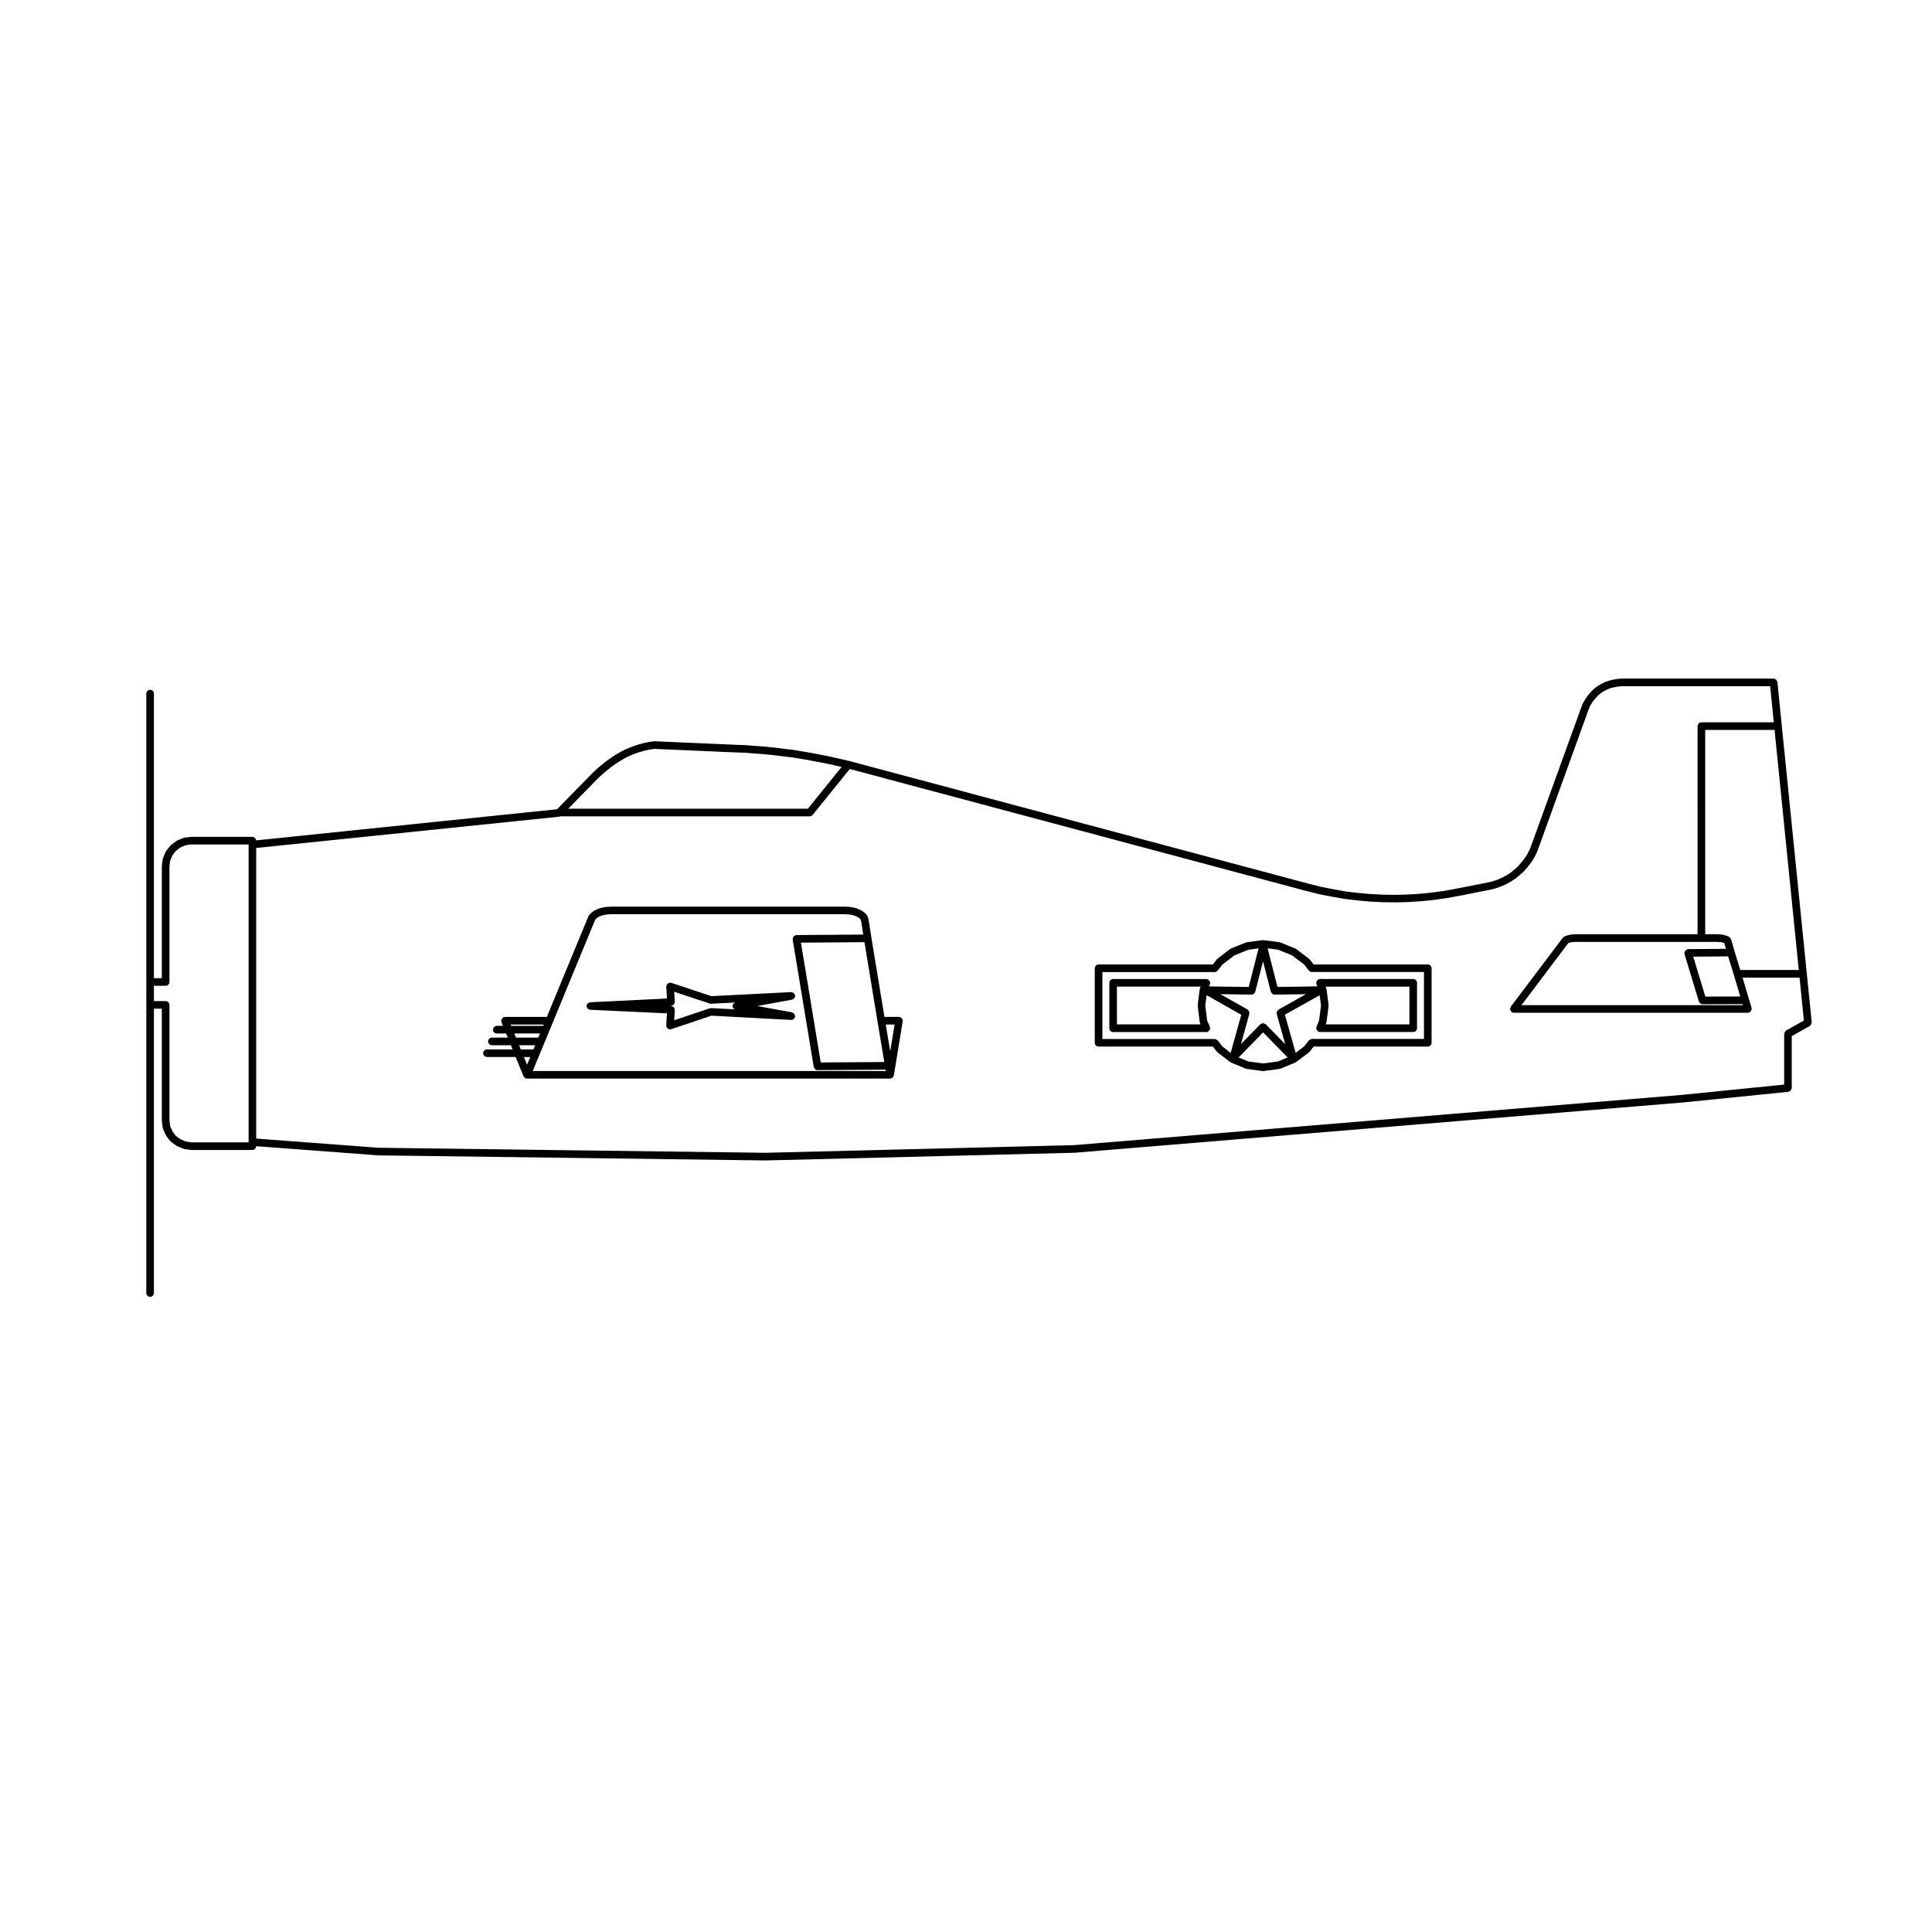 <?xml version="1.0" encoding="UTF-8"?>
<!-- Uploaded to: ICON Repo, www.svgrepo.com, Generator: ICON Repo Mixer Tools -->
<svg fill="#000000" width="800px" height="800px" version="1.1" viewBox="144 144 512 512" xmlns="http://www.w3.org/2000/svg">
 <g>
  <path d="m383.14 414.2c-0.039-0.117-0.055-0.238-0.137-0.332-0.09-0.105-0.207-0.141-0.328-0.207-0.09-0.047-0.145-0.137-0.258-0.156-0.031-0.004-0.051 0.02-0.082 0.02-0.035 0-0.051-0.035-0.086-0.035h-3.863l-3.457-20.984-0.734-4.75c-0.004-0.023-0.035-0.039-0.039-0.066-0.012-0.031 0.016-0.055 0.004-0.082l-0.215-0.691c-0.02-0.07-0.098-0.098-0.125-0.152-0.035-0.066-0.016-0.141-0.066-0.203l-0.523-0.609c-0.035-0.039-0.098-0.035-0.137-0.07-0.039-0.035-0.039-0.098-0.086-0.121l-0.867-0.559c-0.031-0.02-0.066 0-0.098-0.016-0.031-0.016-0.035-0.055-0.066-0.066l-1.039-0.434c-0.035-0.016-0.07 0.012-0.105 0-0.035-0.012-0.055-0.051-0.09-0.059l-1.301-0.262c-0.023-0.004-0.051 0.016-0.074 0.016-0.023-0.004-0.039-0.031-0.066-0.031l-1.379-0.086c-0.012 0-0.02 0.012-0.031 0.012s-0.02-0.012-0.031-0.012l-61.887 0.008c-0.012 0-0.02 0.012-0.031 0.012-0.012 0-0.02-0.012-0.031-0.012l-1.387 0.086c-0.031 0-0.047 0.031-0.07 0.035-0.031 0-0.051-0.02-0.082-0.016l-1.254 0.262c-0.031 0.004-0.047 0.039-0.074 0.051-0.023 0.004-0.051-0.012-0.082 0l-1.129 0.434c-0.039 0.016-0.051 0.059-0.09 0.082-0.035 0.02-0.086 0-0.117 0.023l-0.82 0.559c-0.039 0.023-0.039 0.082-0.074 0.109-0.039 0.031-0.098 0.023-0.125 0.066l-0.523 0.609c-0.039 0.047-0.02 0.105-0.051 0.16-0.031 0.047-0.098 0.059-0.109 0.109l-11.004 26.652h-11.098c-0.074 0-0.117 0.066-0.188 0.074-0.066 0.016-0.125-0.023-0.191 0-0.07 0.031-0.086 0.105-0.141 0.141-0.109 0.074-0.191 0.152-0.273 0.266-0.074 0.105-0.109 0.207-0.137 0.336-0.016 0.07-0.082 0.109-0.082 0.188 0 0.07 0.066 0.117 0.074 0.18 0.016 0.07-0.023 0.133 0 0.203l0.402 0.988h-1.633c-0.555 0-1.008 0.453-1.008 1.008 0 0.555 0.453 1.008 1.008 1.008h2.457l0.441 1.098h-4.203c-0.555 0-1.008 0.453-1.008 1.008s0.453 1.008 1.008 1.008h5.027l0.449 1.102h-6.777c-0.555 0-1.008 0.453-1.008 1.008 0 0.555 0.453 1.008 1.008 1.008h7.598l2.074 5.09c0.035 0.09 0.109 0.133 0.172 0.207 0.047 0.059 0.07 0.105 0.125 0.156 0.066 0.051 0.121 0.098 0.195 0.125 0.023 0.016 0.031 0.047 0.055 0.055 0.121 0.055 0.258 0.082 0.383 0.082h96.246c0.055 0 0.105-0.004 0.16-0.016 0.074-0.012 0.105-0.086 0.176-0.105 0.117-0.051 0.242-0.07 0.332-0.156 0.031-0.031 0.047-0.059 0.074-0.102 0.059-0.07 0.082-0.145 0.117-0.238 0.035-0.086 0.109-0.137 0.125-0.23l2.336-14.328c0.004-0.031-0.02-0.055-0.02-0.086 0.004-0.031 0.035-0.051 0.035-0.082 0.039-0.102-0.055-0.172-0.09-0.285zm-92.609 0.68 11.195-27.121 0.344-0.402 0.598-0.414 0.938-0.359 1.113-0.23 1.273-0.074h61.871l1.27 0.074 1.137 0.227 0.867 0.359 0.66 0.43 0.301 0.352 0.125 0.418 0.551 3.531-17.715 0.125c-0.031 0-0.051 0.031-0.082 0.035-0.031 0-0.051-0.023-0.082-0.02-0.105 0.016-0.168 0.109-0.262 0.16-0.121 0.059-0.242 0.102-0.328 0.203-0.086 0.102-0.098 0.215-0.137 0.344-0.035 0.105-0.117 0.18-0.117 0.297 0 0.031 0.031 0.051 0.035 0.082 0 0.023-0.023 0.051-0.02 0.082l5.582 33.77c0.023 0.145 0.125 0.242 0.203 0.352 0.047 0.074 0.059 0.156 0.121 0.215 0.176 0.168 0.406 0.277 0.672 0.277h0.004l18.016-0.125 0.059 0.359h-93.543zm87.816 10.562-16.844 0.121-5.25-31.754 16.836-0.121 3.457 20.98zm1.57-2.832-1.184-7.106h2.344zm-100.59-7.106h8.766l-0.152 0.363h-8.469zm0.973 2.383h6.805l-0.453 1.098h-5.906zm1.27 3.113h4.246l-0.453 1.102h-3.344zm2.957 3.121-0.848 2.051-0.836-2.051z"/>
  <path d="m624.12 414.87-1.301-12.902-6.625-65.637-1.164-11.602c-0.012-0.09-0.098-0.137-0.125-0.211-0.059-0.172-0.117-0.324-0.258-0.434-0.035-0.023-0.082-0.023-0.109-0.051-0.156-0.102-0.312-0.211-0.508-0.211h-40.137c-0.016 0-0.023 0.016-0.039 0.016s-0.023-0.016-0.039-0.012l-1.082 0.086c-0.016 0-0.023 0.02-0.039 0.02-0.02 0-0.031-0.012-0.051-0.012l-1.039 0.176c-0.016 0-0.016 0.016-0.031 0.016s-0.02-0.004-0.035-0.004l-1.082 0.258c-0.02 0.004-0.031 0.031-0.051 0.035-0.023 0.004-0.047-0.012-0.066 0l-0.953 0.348c-0.02 0.004-0.02 0.031-0.039 0.035-0.02 0.004-0.035-0.004-0.055 0l-0.992 0.48c-0.02 0.004-0.02 0.031-0.035 0.039-0.02 0.004-0.039 0-0.055 0.004l-0.91 0.559c-0.02 0.012-0.02 0.039-0.039 0.051-0.016 0.012-0.039 0-0.059 0.016l-0.82 0.648c-0.02 0.016-0.016 0.047-0.035 0.066-0.023 0.016-0.055 0.012-0.074 0.031l-0.734 0.777c-0.004 0.004 0 0.012-0.004 0.02-0.004 0-0.012 0-0.016 0.004l-0.734 0.828c-0.02 0.02-0.012 0.051-0.023 0.074-0.02 0.02-0.051 0.02-0.066 0.039l-0.562 0.867v0.012c-0.004 0.004-0.012 0.004-0.016 0.012l-0.559 0.906c-0.02 0.031 0 0.066-0.016 0.098s-0.055 0.039-0.07 0.07l-0.387 0.996v0.012c0 0.004-0.012 0.004-0.012 0.012l-13.25 36.586v0.004l-0.449 1.172-0.594 1.152-0.746 1.164-0.805 1.008-0.883 1.047-0.934 0.852-1.043 0.836-1.066 0.699-1.152 0.641-1.199 0.52-1.254 0.418-1.273 0.332-8.117 1.598-3.269 0.605-3.273 0.469-3.273 0.336-3.332 0.215-3.336 0.086h-0.004l-3.336-0.047h-0.016l-3.285-0.168-3.316-0.301-3.266-0.387-3.32-0.594-3.285-0.648-3.184-0.805h-0.004l-121.71-32.516c-0.012 0-0.016 0.004-0.023 0-0.004 0-0.012-0.004-0.016-0.012l-2.449-0.559h-0.004l-2.422-0.562c-0.004 0-0.012 0.004-0.02 0-0.004 0-0.012-0.012-0.016-0.012l-2.422-0.48h-0.012l-2.469-0.473h-0.012s0-0.004-0.004-0.004l-2.465-0.434h-0.004-0.004l-2.422-0.395c-0.012 0-0.016 0.004-0.02 0.004-0.012 0-0.016-0.012-0.023-0.012l-2.504-0.301-2.469-0.309c-0.004 0-0.012 0.004-0.016 0h-0.004l-2.508-0.262c-0.004 0-0.012 0.004-0.016 0.004-0.012 0-0.012-0.012-0.02-0.012l-2.469-0.172-2.488-0.211c-0.012 0-0.02 0.012-0.031 0.012-0.012 0-0.016-0.012-0.023-0.012l-2.457-0.086h-0.023-0.02l-21.82-0.953c-0.035 0-0.059 0.031-0.098 0.035-0.039 0-0.066-0.031-0.105-0.023l-1.426 0.215c-0.016 0-0.02 0.016-0.031 0.016-0.016 0-0.023-0.004-0.035-0.004l-1.387 0.309c-0.012 0-0.016 0.016-0.023 0.016-0.012 0-0.02-0.004-0.031 0l-1.387 0.387c-0.012 0-0.016 0.016-0.023 0.02-0.012 0-0.023-0.004-0.035 0l-1.379 0.48c-0.012 0.004-0.016 0.016-0.023 0.02-0.012 0.004-0.023-0.004-0.035 0l-1.344 0.559c-0.012 0.004-0.012 0.016-0.02 0.02-0.012 0.004-0.02 0-0.031 0l-1.344 0.648c-0.016 0.004-0.02 0.031-0.035 0.035-0.016 0.004-0.031 0-0.047 0.004l-1.301 0.777c-0.004 0-0.004 0.004-0.004 0.012h-0.02l-1.301 0.828c-0.012 0.004-0.012 0.02-0.02 0.031-0.012 0.004-0.023 0-0.035 0.004l-1.301 0.945c-0.004 0.004-0.004 0.016-0.016 0.02-0.004 0.004-0.016 0-0.02 0.004l-1.312 1.059c-0.004 0.004-0.004 0.012-0.012 0.016-0.004 0.004-0.016 0-0.02 0.004l-1.254 1.082c-0.012 0.004-0.004 0.02-0.016 0.031-0.004 0.004-0.02 0-0.023 0.012l-1.211 1.168c-0.004 0.004 0 0.012-0.004 0.016-0.004 0-0.012 0-0.016 0.004l-9.07 9.273-79.766 8.25c-0.047-0.52-0.453-0.938-0.977-0.938h-16.191c-0.023 0-0.039 0.023-0.066 0.023-0.02 0.004-0.035-0.02-0.059-0.016l-1.734 0.215c-0.051 0.004-0.074 0.055-0.121 0.07-0.047 0.016-0.102-0.02-0.141 0l-1.648 0.695c-0.047 0.02-0.055 0.07-0.098 0.098-0.039 0.023-0.09 0.004-0.125 0.035l-1.426 1.082c-0.039 0.031-0.035 0.082-0.07 0.109-0.031 0.035-0.086 0.031-0.109 0.066l-1.082 1.387c-0.031 0.039-0.016 0.098-0.039 0.137-0.023 0.039-0.082 0.055-0.102 0.102l-0.699 1.688c-0.02 0.047 0.016 0.09 0 0.137-0.012 0.047-0.059 0.07-0.066 0.121l-0.215 1.773c-0.004 0.02 0.02 0.035 0.016 0.059 0 0.023-0.023 0.039-0.023 0.066v29.605h-2.098v-75.41c0-0.555-0.453-1.008-1.008-1.008-0.555 0-1.008 0.453-1.008 1.008v158.85c0 0.555 0.453 1.008 1.008 1.008 0.555 0 1.008-0.453 1.008-1.008v-75.363h2.098v29.605c0 0.023 0.023 0.039 0.023 0.066 0.004 0.023-0.02 0.035-0.016 0.059l0.215 1.773c0.004 0.055 0.055 0.086 0.07 0.133 0.012 0.047-0.02 0.09 0 0.137l0.695 1.641c0.02 0.055 0.074 0.082 0.105 0.125 0.02 0.031 0.004 0.066 0.023 0.098l1.082 1.426c0.031 0.039 0.09 0.023 0.121 0.066 0.039 0.039 0.039 0.105 0.09 0.137l1.426 1.043c0.039 0.031 0.09 0.02 0.125 0.039 0.035 0.02 0.039 0.059 0.074 0.074l1.648 0.695c0.066 0.031 0.133 0.031 0.195 0.039 0.02 0.004 0.023 0.023 0.047 0.031l1.734 0.258c0.051 0.012 0.102 0.016 0.145 0.016h16.191c0.555 0 1.004-0.449 1.008-1.008l32.301 2.43c0.02 0 0.039 0 0.055 0.004h0.004l102.61 1.344h0.016 0.023l81.758-2.035 0.004 0.004c0.023 0 0.055-0.004 0.086-0.004l161.3-13.332c0.016-0.004 0.031-0.004 0.047-0.004l27.836-2.816c0.121-0.016 0.195-0.109 0.301-0.16 0.117-0.059 0.246-0.082 0.328-0.176 0.09-0.102 0.102-0.227 0.141-0.348 0.047-0.105 0.133-0.191 0.133-0.312v-13.777l4.766-2.656c0.047-0.023 0.051-0.086 0.09-0.109 0.07-0.055 0.121-0.098 0.176-0.16 0.035-0.039 0.035-0.098 0.059-0.137 0.07-0.109 0.117-0.207 0.137-0.332 0.004-0.051 0.055-0.082 0.055-0.133v-0.047c0-0.02-0.02-0.031-0.02-0.051 0.012-0.023 0.02-0.059 0.02-0.078zm-64.508-20.941 0.039-0.023 0.301-0.082h0.004l0.539-0.145 0.625-0.031h0.051l0.777-0.039h36.777l0.734 0.039h0.055l0.625 0.031 0.539 0.145h0.004l0.262 0.07 0.441 1.551-10.02 0.082c-0.055 0-0.09 0.051-0.137 0.059-0.051 0.004-0.098-0.031-0.141-0.016-0.086 0.023-0.117 0.109-0.191 0.156-0.117 0.07-0.211 0.133-0.297 0.242-0.082 0.105-0.105 0.211-0.137 0.336-0.02 0.086-0.098 0.145-0.098 0.238 0 0.055 0.051 0.086 0.059 0.137 0.004 0.051-0.031 0.098-0.016 0.145l3.812 12.594c0.035 0.105 0.121 0.176 0.188 0.266 0.051 0.059 0.07 0.125 0.133 0.176 0.176 0.16 0.398 0.273 0.645 0.273h0.004l10.59-0.035 0.086 0.273-58.66 0.004zm36.328 14.18-3.211-10.586 9.25-0.074 1.512 4.914 0.004 0.004 1.688 5.707zm9.254-7.051-1.512-4.918-0.863-3.012c-0.004-0.02-0.031-0.023-0.035-0.047-0.004-0.02 0.012-0.039 0-0.059l-0.09-0.215c-0.039-0.098-0.133-0.105-0.188-0.176-0.074-0.102-0.105-0.227-0.211-0.297l-0.344-0.215c-0.051-0.031-0.105-0.004-0.152-0.023-0.051-0.02-0.07-0.082-0.121-0.098l-0.48-0.125h-0.004l-0.641-0.176c-0.039-0.012-0.074 0.02-0.109 0.016-0.039-0.004-0.066-0.047-0.105-0.051l-0.766-0.039-0.781-0.047c-0.012 0-0.02 0.012-0.031 0.012s-0.02-0.012-0.031-0.012h-2.84l0.004-54.141h18.383l6.418 63.621zm-40.227-68.961 0.348-0.891 0.508-0.82v-0.004l0.508-0.77 0.664-0.75h0.004l0.699-0.734 0.707-0.559 0.812-0.5 0.91-0.434 0.848-0.312 1.008-0.238 0.961-0.168 0.957-0.074h39.211l0.957 9.582h-19.191c-0.555 0-1.008 0.453-1.008 1.008v55.148h-31.941c-0.012 0-0.02 0.012-0.031 0.012-0.012 0-0.016-0.012-0.023-0.012l-0.82 0.047-0.77 0.039c-0.039 0-0.066 0.039-0.105 0.051-0.039 0.004-0.074-0.023-0.109-0.016l-0.641 0.176h-0.004l-0.48 0.125c-0.066 0.016-0.09 0.086-0.145 0.109-0.055 0.023-0.121 0-0.176 0.039l-0.309 0.215c-0.051 0.035-0.047 0.098-0.086 0.137-0.039 0.035-0.102 0.035-0.133 0.082l-13.723 18.184c-0.07 0.09-0.047 0.203-0.082 0.309-0.039 0.105-0.125 0.188-0.125 0.309 0 0.031 0.023 0.039 0.031 0.07 0.012 0.125 0.086 0.227 0.141 0.344s0.098 0.242 0.195 0.328c0.016 0.016 0.016 0.047 0.035 0.066 0.18 0.137 0.395 0.203 0.605 0.203h62.039c0.102 0 0.195-0.016 0.293-0.047 0.086-0.023 0.117-0.105 0.191-0.156 0.109-0.07 0.207-0.125 0.293-0.238 0.082-0.105 0.105-0.211 0.141-0.344 0.02-0.082 0.098-0.137 0.098-0.227 0-0.055-0.051-0.09-0.059-0.141-0.004-0.055 0.031-0.102 0.016-0.152l-0.695-2.293h-0.004l-1.688-5.715h15.105l1.145 11.375-4.711 2.625c-0.047 0.023-0.051 0.086-0.09 0.109-0.105 0.082-0.16 0.176-0.23 0.293-0.07 0.117-0.121 0.211-0.141 0.344-0.004 0.051-0.055 0.086-0.055 0.133v13.461l-26.934 2.719s0 0.004-0.004 0.004l-161.28 13.332-81.703 2.023h-0.004l-102.61-1.336h-0.004l-32.387-2.434v-77.008l80.402-8.305c0.066-0.004 0.098-0.066 0.152-0.082h66.121c0.301 0 0.551-0.141 0.734-0.352 0.012-0.016 0.035-0.004 0.047-0.02l9.844-12.176 121.07 32.344h0.016l3.25 0.82c0.016 0 0.023 0 0.039 0.004 0.004 0 0.004 0.004 0.012 0.004l3.289 0.648h0.02l3.375 0.605c0.016 0 0.035 0 0.051 0.004 0.004 0 0.004 0.004 0.012 0.004l3.289 0.387h0.023l3.336 0.309h0.047l3.375 0.172h0.035l3.336 0.047h0.016 0.023l3.391-0.09h0.004 0.066l3.332-0.215h0.004 0.035l3.336-0.344h0.004 0.035l3.336-0.48h0.004 0.035l3.285-0.605h0.016l8.141-1.602c0.004 0 0.004-0.004 0.012-0.004 0.016 0 0.031 0 0.047-0.004l1.344-0.344c0.004 0 0.012-0.012 0.016-0.012 0.02-0.004 0.035-0.004 0.055-0.012l1.301-0.434c0.012 0 0.016-0.016 0.023-0.02 0.016-0.004 0.035-0.004 0.055-0.012l1.301-0.559c0.016-0.004 0.016-0.02 0.031-0.031 0.02-0.004 0.039-0.004 0.059-0.016l1.254-0.695c0.012-0.004 0.012-0.016 0.02-0.023 0.016-0.004 0.031 0 0.047-0.012l1.129-0.734c0.016-0.012 0.016-0.031 0.023-0.035 0.016-0.012 0.039-0.004 0.055-0.02l1.082-0.867c0.012-0.004 0.012-0.023 0.02-0.031 0.004-0.004 0.02-0.004 0.031-0.012l1.039-0.945c0.02-0.016 0.016-0.047 0.031-0.066 0.02-0.016 0.051-0.012 0.066-0.031l0.91-1.082c0.004-0.004 0-0.012 0.004-0.016 0 0 0.012 0 0.012-0.004l0.867-1.082c0.016-0.016 0.004-0.039 0.02-0.059 0.012-0.016 0.035-0.004 0.047-0.023l0.777-1.215c0.012-0.012 0-0.031 0.004-0.039 0.012-0.016 0.031-0.02 0.039-0.039l0.648-1.254c0.012-0.016-0.004-0.035 0.004-0.055 0.012-0.02 0.031-0.023 0.039-0.051l0.48-1.254v-0.004c0-0.004 0.012-0.004 0.012-0.012zm-370.2 114.64-1.523-0.23-1.43-0.598-1.203-0.875-0.922-1.211-0.594-1.41-0.188-1.543v-30.57c0-0.555-0.453-1.008-1.008-1.008l-3.106 0.004v-4.051h3.102c0.555 0 1.008-0.453 1.008-1.008v-30.57l0.188-1.547 0.59-1.445 0.918-1.168 1.223-0.934 1.406-0.594 1.512-0.191h15.141v78.945h-15.113zm107.36-96.121 1.16-1.125 1.238-1.066 1.254-1.008 1.27-0.926 1.27-0.812 0.004-0.004 1.215-0.73 1.293-0.625 1.293-0.539 1.34-0.465 1.289-0.363 1.344-0.297 1.309-0.195 21.758 0.945h0.047 0.004l2.387 0.082 2.5 0.215h0.016 0.004l2.469 0.172h0.02l2.43 0.25h0.004l2.469 0.309h0.012l2.504 0.301 2.383 0.387h0.012l2.43 0.43 2.453 0.469h0.004l2.41 0.473 2.414 0.559h0.02l0.875 0.203-8.938 11.055-63.5 0.004z"/>
  <path d="m299.59 411.01c0.047 0.102 0.055 0.211 0.125 0.289 0.109 0.109 0.266 0.141 0.418 0.195 0.09 0.031 0.145 0.109 0.246 0.109l0.051 0.004 20.32 0.945-0.191 3.184c-0.004 0.07 0.055 0.109 0.066 0.18 0.004 0.07-0.039 0.133-0.016 0.203 0.031 0.086 0.105 0.133 0.152 0.207 0.047 0.07 0.074 0.121 0.133 0.176 0.145 0.137 0.312 0.215 0.516 0.25 0.039 0.004 0.059 0.047 0.102 0.047 0.02 0 0.039 0.004 0.059 0.004 0.105 0 0.215-0.016 0.316-0.055l10.641-3.582 21.148 1.125h0.055c0.25 0 0.48-0.105 0.66-0.266 0.07-0.059 0.086-0.145 0.133-0.227 0.074-0.105 0.172-0.195 0.195-0.332 0.004-0.02-0.016-0.039-0.016-0.059 0.004-0.031 0.035-0.039 0.035-0.07 0.004-0.121-0.082-0.211-0.109-0.324-0.039-0.117-0.047-0.238-0.121-0.336-0.086-0.105-0.203-0.137-0.312-0.203-0.102-0.059-0.156-0.156-0.277-0.176l-9.227-1.691 9.227-1.691c0.117-0.023 0.18-0.125 0.281-0.18 0.105-0.066 0.227-0.102 0.309-0.203 0.086-0.102 0.09-0.215 0.125-0.344 0.035-0.105 0.117-0.195 0.109-0.312 0-0.031-0.031-0.047-0.035-0.07 0-0.023 0.02-0.039 0.016-0.066-0.02-0.105-0.109-0.16-0.156-0.25-0.066-0.117-0.102-0.238-0.203-0.316-0.117-0.098-0.258-0.109-0.402-0.152-0.102-0.023-0.168-0.102-0.277-0.102l-21.148 1.074-10.645-3.531c-0.07-0.023-0.125 0.02-0.195 0.012-0.074-0.012-0.105-0.066-0.188-0.059-0.074 0-0.109 0.07-0.18 0.09-0.133 0.031-0.238 0.082-0.344 0.168-0.102 0.082-0.16 0.156-0.227 0.273-0.039 0.066-0.109 0.09-0.137 0.16-0.023 0.066 0.02 0.125 0.016 0.195-0.012 0.066-0.07 0.105-0.066 0.176l0.191 3.141-20.367 0.992c-0.121 0.004-0.207 0.102-0.312 0.145-0.133 0.051-0.289 0.082-0.371 0.176-0.031 0.031-0.023 0.082-0.051 0.109-0.105 0.152-0.211 0.312-0.223 0.52 0 0.02 0.02 0.031 0.02 0.051s-0.02 0.031-0.02 0.051c-0.004 0.129 0.098 0.219 0.152 0.348zm22.227-0.445c0.02 0 0.039-0.004 0.066-0.004 0.152-0.012 0.25-0.117 0.379-0.18 0.105-0.055 0.23-0.066 0.309-0.152 0.051-0.055 0.039-0.137 0.074-0.203 0.098-0.16 0.195-0.316 0.188-0.52 0-0.004-0.004-0.012-0.004-0.012l-0.16-2.664 9.406 3.117c0.105 0.039 0.215 0.055 0.316 0.055 0.016 0 0.035-0.004 0.051-0.004l6.375-0.316c-0.031 0.004-0.047 0.035-0.07 0.047-0.133 0.051-0.23 0.105-0.324 0.207-0.09 0.098-0.137 0.188-0.188 0.309-0.031 0.07-0.105 0.105-0.117 0.18-0.016 0.066 0.039 0.117 0.039 0.18 0 0.066-0.055 0.117-0.039 0.18 0.016 0.086 0.09 0.133 0.121 0.207 0.039 0.102 0.074 0.176 0.145 0.258 0.105 0.109 0.223 0.18 0.363 0.238l-6.301-0.328c-0.02 0-0.039-0.004-0.055-0.004-0.066 0-0.105 0.055-0.16 0.066-0.055 0.012-0.105-0.031-0.156-0.012l-9.41 3.168 0.168-2.715c0-0.004 0.004-0.012 0.004-0.012 0.012-0.195-0.098-0.352-0.188-0.516-0.035-0.07-0.023-0.152-0.074-0.207-0.105-0.117-0.273-0.145-0.418-0.207-0.102-0.039-0.16-0.121-0.273-0.125h-0.008l-0.258-0.016z"/>
  <path d="m522.37 399.59h-30.25l-0.992-1.293c-0.031-0.039-0.086-0.035-0.117-0.07s-0.031-0.09-0.07-0.117l-3.422-2.602c-0.039-0.031-0.098-0.012-0.133-0.035-0.047-0.023-0.055-0.082-0.102-0.098l-3.941-1.602c-0.047-0.016-0.086 0.012-0.125 0-0.051-0.012-0.07-0.059-0.117-0.066l-4.242-0.559c-0.051-0.004-0.086 0.035-0.133 0.035-0.051 0-0.086-0.039-0.133-0.035l-4.203 0.559c-0.051 0.004-0.07 0.055-0.117 0.066s-0.086-0.016-0.125 0l-3.941 1.602c-0.047 0.016-0.055 0.07-0.098 0.098-0.047 0.023-0.105 0.004-0.141 0.039l-3.375 2.602c-0.039 0.031-0.035 0.086-0.07 0.117-0.031 0.031-0.086 0.023-0.109 0.066l-0.992 1.293h-30.293c-0.555 0-1.008 0.453-1.008 1.008v19.746c0 0.555 0.453 1.008 1.008 1.008h30.293l0.992 1.293c0.023 0.035 0.082 0.02 0.105 0.051 0.035 0.039 0.031 0.102 0.074 0.137l3.375 2.602c0.047 0.031 0.102 0.02 0.145 0.051 0.035 0.02 0.039 0.066 0.082 0.082l3.941 1.641c0.07 0.031 0.137 0.031 0.211 0.039 0.02 0.012 0.023 0.031 0.047 0.031l4.203 0.562c0.047 0.004 0.09 0.012 0.133 0.012 0.039 0 0.09-0.004 0.133-0.012l4.242-0.562c0.02 0 0.023-0.02 0.047-0.031 0.074-0.012 0.141-0.012 0.211-0.039l3.941-1.641c0.039-0.016 0.047-0.059 0.082-0.082 0.047-0.023 0.102-0.02 0.141-0.051l3.422-2.602c0.047-0.035 0.039-0.098 0.082-0.133 0.031-0.035 0.082-0.02 0.105-0.055l0.992-1.293h30.25c0.555 0 1.008-0.453 1.008-1.008v-19.746c-0.008-0.555-0.461-1.008-1.016-1.008zm-30.734 19.742c-0.023 0-0.039 0.023-0.059 0.023-0.133 0.012-0.23 0.09-0.352 0.145-0.117 0.059-0.242 0.09-0.324 0.188-0.02 0.02-0.047 0.016-0.059 0.035l-1.215 1.578-2.262 1.723-2.852-10.125 9.211-5.152 0.363 2.719-0.523 3.981-0.691 1.648c-0.031 0.066 0.016 0.133 0 0.203-0.016 0.07-0.082 0.109-0.082 0.188 0 0.07 0.066 0.117 0.082 0.188 0.023 0.125 0.066 0.227 0.137 0.336 0.07 0.109 0.152 0.188 0.266 0.262 0.055 0.039 0.074 0.117 0.137 0.141 0.125 0.055 0.262 0.082 0.387 0.082h24.723c0.555 0 1.008-0.453 1.008-1.008v-12.035c0-0.555-0.453-1.008-1.008-1.008h-24.723c-0.074 0-0.117 0.066-0.18 0.074-0.07 0.016-0.133-0.023-0.195 0-0.07 0.031-0.09 0.105-0.145 0.141-0.105 0.074-0.188 0.152-0.262 0.262-0.074 0.109-0.117 0.207-0.141 0.344-0.016 0.07-0.082 0.109-0.082 0.188 0 0.07 0.066 0.117 0.074 0.18 0.016 0.066-0.023 0.133 0 0.195l0.23 0.574-10.555 0.145-2.613-10.23 2.793 0.367 3.688 1.5 3.215 2.438 1.215 1.578c0.016 0.016 0.039 0.012 0.055 0.023 0.188 0.215 0.438 0.367 0.742 0.367h29.73v17.73l-29.734 0.004zm-8.93 5.961-3.977 0.527-3.934-0.527-2.535-1.059 6.473-6.648 6.504 6.648zm-14.781-3.984-1.215-1.578c-0.016-0.02-0.039-0.016-0.059-0.035-0.09-0.102-0.211-0.133-0.332-0.191-0.117-0.055-0.211-0.133-0.344-0.141-0.023 0-0.035-0.023-0.059-0.023h-29.773v-17.73h29.773c0.309 0 0.555-0.152 0.742-0.367 0.016-0.016 0.039-0.012 0.055-0.023l1.215-1.578 3.176-2.445 3.684-1.5 2.75-0.367-2.613 10.227-10.531-0.145 0.238-0.559c0.031-0.066-0.012-0.125 0-0.195 0.02-0.074 0.086-0.117 0.086-0.195 0-0.07-0.066-0.117-0.082-0.188-0.023-0.125-0.066-0.223-0.137-0.332-0.07-0.109-0.145-0.191-0.262-0.266-0.059-0.039-0.074-0.109-0.137-0.137-0.066-0.031-0.133 0.012-0.195 0-0.074-0.02-0.121-0.086-0.195-0.086h-24.723c-0.555 0-1.008 0.453-1.008 1.008v12.035c0 0.555 0.453 1.008 1.008 1.008h24.723c0.137 0 0.277-0.023 0.402-0.086 0.066-0.031 0.082-0.102 0.125-0.137 0.117-0.082 0.188-0.156 0.262-0.273 0.074-0.117 0.117-0.211 0.141-0.336 0.016-0.07 0.074-0.105 0.074-0.176 0-0.074-0.066-0.121-0.082-0.191-0.016-0.074 0.023-0.141-0.004-0.211l-0.727-1.652-0.488-3.953 0.344-2.762 9.195 5.195-2.816 10.105zm12.863-14.484c0.031 0.117 0.121 0.195 0.191 0.293 0.051 0.07 0.066 0.141 0.125 0.203 0.18 0.156 0.402 0.266 0.656 0.266h0.016l8.316-0.117-7.269 4.074c-0.09 0.051-0.105 0.145-0.168 0.215-0.102 0.102-0.18 0.168-0.238 0.297-0.051 0.121-0.047 0.238-0.047 0.371 0 0.098-0.055 0.176-0.031 0.266l2.262 8.031-5.16-5.281c0-0.004-0.004 0-0.012-0.004 0 0 0-0.012-0.004-0.016-0.105-0.105-0.258-0.105-0.395-0.152-0.105-0.039-0.195-0.125-0.312-0.125-0.133 0.004-0.242 0.102-0.363 0.145-0.109 0.051-0.246 0.047-0.336 0.137-0.004 0 0 0.004-0.004 0.012-0.004 0-0.012 0-0.016 0.004l-5.133 5.269 2.231-8.02c0.031-0.098-0.031-0.176-0.035-0.273 0.004-0.133 0.012-0.246-0.039-0.367-0.055-0.121-0.137-0.195-0.23-0.297-0.066-0.07-0.086-0.168-0.168-0.215l-7.215-4.074 8.262 0.117h0.016c0.246 0 0.469-0.105 0.648-0.266 0.07-0.059 0.09-0.133 0.137-0.207 0.066-0.098 0.156-0.168 0.188-0.289l2.055-8.051zm36.723 8.648h-22.203l0.156-0.371c0.02-0.047-0.012-0.086 0-0.125 0.016-0.051 0.066-0.074 0.07-0.125l0.559-4.246c0.004-0.051-0.035-0.086-0.035-0.133s0.039-0.086 0.035-0.133l-0.559-4.195c-0.004-0.047-0.055-0.066-0.066-0.109-0.016-0.047 0.02-0.09 0-0.133l-0.176-0.434h22.219zm-77.516-10.016h22.188l-0.176 0.418c-0.02 0.047 0.012 0.09 0 0.137-0.016 0.051-0.07 0.082-0.074 0.125l-0.523 4.203c-0.004 0.047 0.035 0.082 0.035 0.121 0 0.039-0.039 0.074-0.035 0.121l0.523 4.246c0.004 0.055 0.055 0.086 0.07 0.133 0.012 0.047-0.02 0.105 0.004 0.156l0.156 0.359h-22.168z"/>
 </g>
</svg>